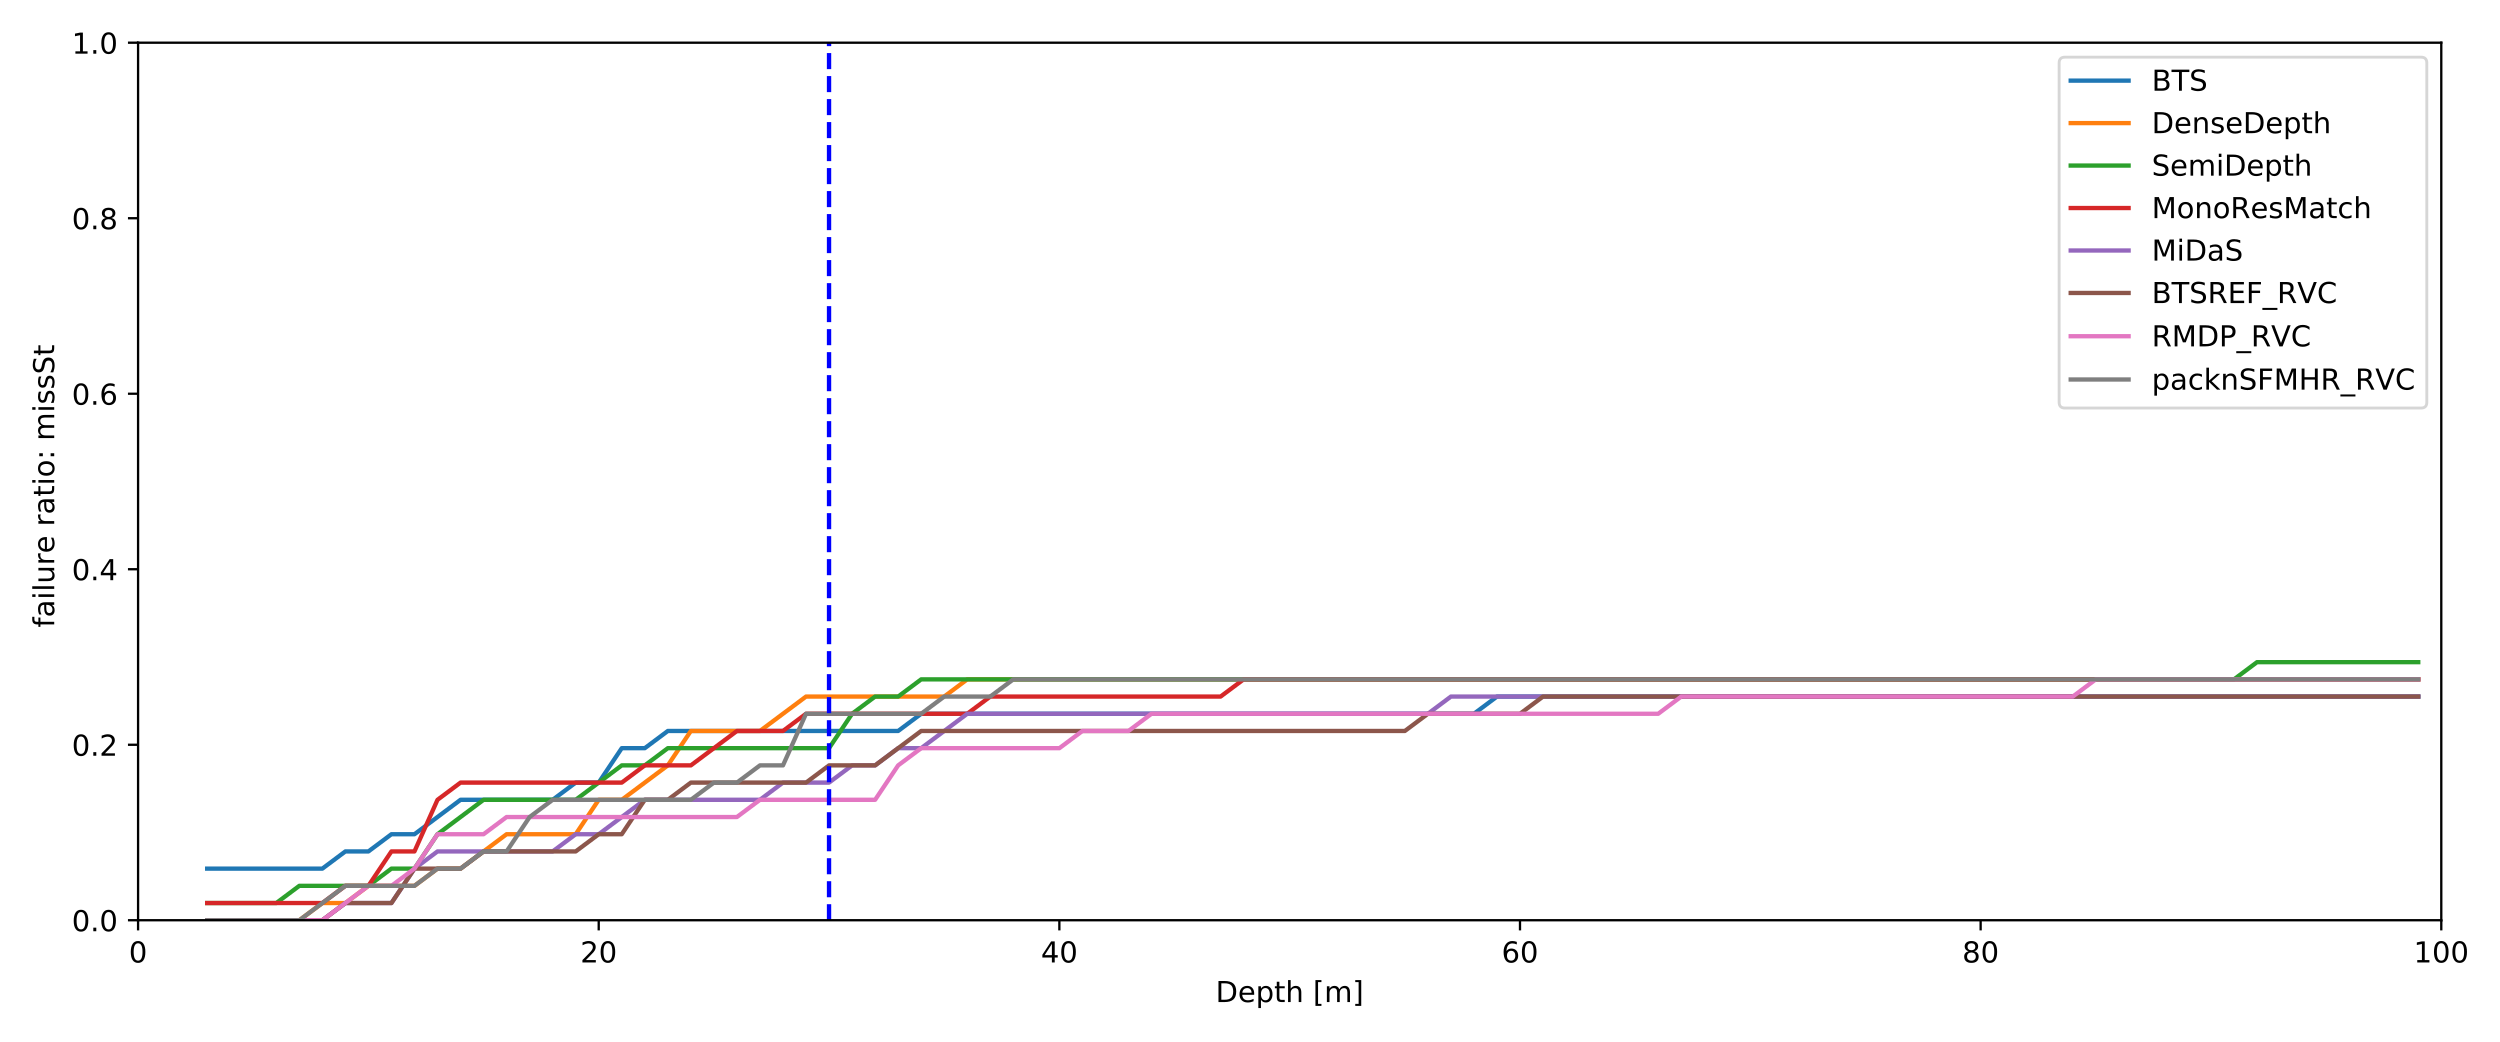 <?xml version="1.0" encoding="utf-8" standalone="no"?>
<!DOCTYPE svg PUBLIC "-//W3C//DTD SVG 1.1//EN"
  "http://www.w3.org/Graphics/SVG/1.1/DTD/svg11.dtd">
<!-- Created with matplotlib (https://matplotlib.org/) -->
<svg height="360pt" version="1.1" viewBox="0 0 864 360" width="864pt" xmlns="http://www.w3.org/2000/svg" xmlns:xlink="http://www.w3.org/1999/xlink">
 <defs>
  <style type="text/css">
*{stroke-linecap:butt;stroke-linejoin:round;}
  </style>
 </defs>
 <g id="figure_1">
  <g id="patch_1">
   <path d="M 0 360 
L 864 360 
L 864 0 
L 0 0 
z
" style="fill:#ffffff;"/>
  </g>
  <g id="axes_1">
   <g id="patch_2">
    <path d="M 47.72 318.04 
L 843.705 318.04 
L 843.705 14.76 
L 47.72 14.76 
z
" style="fill:#ffffff;"/>
   </g>
   <g id="matplotlib.axis_1">
    <g id="xtick_1">
     <g id="line2d_1">
      <defs>
       <path d="M 0 0 
L 0 3.5 
" id="m1732c3a283" style="stroke:#000000;stroke-width:0.8;"/>
      </defs>
      <g>
       <use style="stroke:#000000;stroke-width:0.8;" x="47.72" xlink:href="#m1732c3a283" y="318.04"/>
      </g>
     </g>
     <g id="text_1">
      <!-- 0 -->
      <defs>
       <path d="M 31.781 66.406 
Q 24.172 66.406 20.328 58.906 
Q 16.5 51.422 16.5 36.375 
Q 16.5 21.391 20.328 13.891 
Q 24.172 6.391 31.781 6.391 
Q 39.453 6.391 43.281 13.891 
Q 47.125 21.391 47.125 36.375 
Q 47.125 51.422 43.281 58.906 
Q 39.453 66.406 31.781 66.406 
z
M 31.781 74.219 
Q 44.047 74.219 50.516 64.516 
Q 56.984 54.828 56.984 36.375 
Q 56.984 17.969 50.516 8.266 
Q 44.047 -1.422 31.781 -1.422 
Q 19.531 -1.422 13.062 8.266 
Q 6.594 17.969 6.594 36.375 
Q 6.594 54.828 13.062 64.516 
Q 19.531 74.219 31.781 74.219 
z
" id="DejaVuSans-48"/>
      </defs>
      <g transform="translate(44.539 332.638)scale(0.1 -0.1)">
       <use xlink:href="#DejaVuSans-48"/>
      </g>
     </g>
    </g>
    <g id="xtick_2">
     <g id="line2d_2">
      <g>
       <use style="stroke:#000000;stroke-width:0.8;" x="206.917" xlink:href="#m1732c3a283" y="318.04"/>
      </g>
     </g>
     <g id="text_2">
      <!-- 20 -->
      <defs>
       <path d="M 19.188 8.297 
L 53.609 8.297 
L 53.609 0 
L 7.328 0 
L 7.328 8.297 
Q 12.938 14.109 22.625 23.891 
Q 32.328 33.688 34.812 36.531 
Q 39.547 41.844 41.422 45.531 
Q 43.312 49.219 43.312 52.781 
Q 43.312 58.594 39.234 62.25 
Q 35.156 65.922 28.609 65.922 
Q 23.969 65.922 18.812 64.312 
Q 13.672 62.703 7.812 59.422 
L 7.812 69.391 
Q 13.766 71.781 18.938 73 
Q 24.125 74.219 28.422 74.219 
Q 39.75 74.219 46.484 68.547 
Q 53.219 62.891 53.219 53.422 
Q 53.219 48.922 51.531 44.891 
Q 49.859 40.875 45.406 35.406 
Q 44.188 33.984 37.641 27.219 
Q 31.109 20.453 19.188 8.297 
z
" id="DejaVuSans-50"/>
      </defs>
      <g transform="translate(200.554 332.638)scale(0.1 -0.1)">
       <use xlink:href="#DejaVuSans-50"/>
       <use x="63.623" xlink:href="#DejaVuSans-48"/>
      </g>
     </g>
    </g>
    <g id="xtick_3">
     <g id="line2d_3">
      <g>
       <use style="stroke:#000000;stroke-width:0.8;" x="366.114" xlink:href="#m1732c3a283" y="318.04"/>
      </g>
     </g>
     <g id="text_3">
      <!-- 40 -->
      <defs>
       <path d="M 37.797 64.312 
L 12.891 25.391 
L 37.797 25.391 
z
M 35.203 72.906 
L 47.609 72.906 
L 47.609 25.391 
L 58.016 25.391 
L 58.016 17.188 
L 47.609 17.188 
L 47.609 0 
L 37.797 0 
L 37.797 17.188 
L 4.891 17.188 
L 4.891 26.703 
z
" id="DejaVuSans-52"/>
      </defs>
      <g transform="translate(359.752 332.638)scale(0.1 -0.1)">
       <use xlink:href="#DejaVuSans-52"/>
       <use x="63.623" xlink:href="#DejaVuSans-48"/>
      </g>
     </g>
    </g>
    <g id="xtick_4">
     <g id="line2d_4">
      <g>
       <use style="stroke:#000000;stroke-width:0.8;" x="525.311" xlink:href="#m1732c3a283" y="318.04"/>
      </g>
     </g>
     <g id="text_4">
      <!-- 60 -->
      <defs>
       <path d="M 33.016 40.375 
Q 26.375 40.375 22.484 35.828 
Q 18.609 31.297 18.609 23.391 
Q 18.609 15.531 22.484 10.953 
Q 26.375 6.391 33.016 6.391 
Q 39.656 6.391 43.531 10.953 
Q 47.406 15.531 47.406 23.391 
Q 47.406 31.297 43.531 35.828 
Q 39.656 40.375 33.016 40.375 
z
M 52.594 71.297 
L 52.594 62.312 
Q 48.875 64.062 45.094 64.984 
Q 41.312 65.922 37.594 65.922 
Q 27.828 65.922 22.672 59.328 
Q 17.531 52.734 16.797 39.406 
Q 19.672 43.656 24.016 45.922 
Q 28.375 48.188 33.594 48.188 
Q 44.578 48.188 50.953 41.516 
Q 57.328 34.859 57.328 23.391 
Q 57.328 12.156 50.688 5.359 
Q 44.047 -1.422 33.016 -1.422 
Q 20.359 -1.422 13.672 8.266 
Q 6.984 17.969 6.984 36.375 
Q 6.984 53.656 15.188 63.938 
Q 23.391 74.219 37.203 74.219 
Q 40.922 74.219 44.703 73.484 
Q 48.484 72.75 52.594 71.297 
z
" id="DejaVuSans-54"/>
      </defs>
      <g transform="translate(518.948 332.638)scale(0.1 -0.1)">
       <use xlink:href="#DejaVuSans-54"/>
       <use x="63.623" xlink:href="#DejaVuSans-48"/>
      </g>
     </g>
    </g>
    <g id="xtick_5">
     <g id="line2d_5">
      <g>
       <use style="stroke:#000000;stroke-width:0.8;" x="684.508" xlink:href="#m1732c3a283" y="318.04"/>
      </g>
     </g>
     <g id="text_5">
      <!-- 80 -->
      <defs>
       <path d="M 31.781 34.625 
Q 24.75 34.625 20.719 30.859 
Q 16.703 27.094 16.703 20.516 
Q 16.703 13.922 20.719 10.156 
Q 24.75 6.391 31.781 6.391 
Q 38.812 6.391 42.859 10.172 
Q 46.922 13.969 46.922 20.516 
Q 46.922 27.094 42.891 30.859 
Q 38.875 34.625 31.781 34.625 
z
M 21.922 38.812 
Q 15.578 40.375 12.031 44.719 
Q 8.5 49.078 8.5 55.328 
Q 8.5 64.062 14.719 69.141 
Q 20.953 74.219 31.781 74.219 
Q 42.672 74.219 48.875 69.141 
Q 55.078 64.062 55.078 55.328 
Q 55.078 49.078 51.531 44.719 
Q 48 40.375 41.703 38.812 
Q 48.828 37.156 52.797 32.312 
Q 56.781 27.484 56.781 20.516 
Q 56.781 9.906 50.312 4.234 
Q 43.844 -1.422 31.781 -1.422 
Q 19.734 -1.422 13.25 4.234 
Q 6.781 9.906 6.781 20.516 
Q 6.781 27.484 10.781 32.312 
Q 14.797 37.156 21.922 38.812 
z
M 18.312 54.391 
Q 18.312 48.734 21.844 45.562 
Q 25.391 42.391 31.781 42.391 
Q 38.141 42.391 41.719 45.562 
Q 45.312 48.734 45.312 54.391 
Q 45.312 60.062 41.719 63.234 
Q 38.141 66.406 31.781 66.406 
Q 25.391 66.406 21.844 63.234 
Q 18.312 60.062 18.312 54.391 
z
" id="DejaVuSans-56"/>
      </defs>
      <g transform="translate(678.145 332.638)scale(0.1 -0.1)">
       <use xlink:href="#DejaVuSans-56"/>
       <use x="63.623" xlink:href="#DejaVuSans-48"/>
      </g>
     </g>
    </g>
    <g id="xtick_6">
     <g id="line2d_6">
      <g>
       <use style="stroke:#000000;stroke-width:0.8;" x="843.705" xlink:href="#m1732c3a283" y="318.04"/>
      </g>
     </g>
     <g id="text_6">
      <!-- 100 -->
      <defs>
       <path d="M 12.406 8.297 
L 28.516 8.297 
L 28.516 63.922 
L 10.984 60.406 
L 10.984 69.391 
L 28.422 72.906 
L 38.281 72.906 
L 38.281 8.297 
L 54.391 8.297 
L 54.391 0 
L 12.406 0 
z
" id="DejaVuSans-49"/>
      </defs>
      <g transform="translate(834.161 332.638)scale(0.1 -0.1)">
       <use xlink:href="#DejaVuSans-49"/>
       <use x="63.623" xlink:href="#DejaVuSans-48"/>
       <use x="127.246" xlink:href="#DejaVuSans-48"/>
      </g>
     </g>
    </g>
    <g id="text_7">
     <!-- Depth [m] -->
     <defs>
      <path d="M 19.672 64.797 
L 19.672 8.109 
L 31.594 8.109 
Q 46.688 8.109 53.688 14.938 
Q 60.688 21.781 60.688 36.531 
Q 60.688 51.172 53.688 57.984 
Q 46.688 64.797 31.594 64.797 
z
M 9.812 72.906 
L 30.078 72.906 
Q 51.266 72.906 61.172 64.094 
Q 71.094 55.281 71.094 36.531 
Q 71.094 17.672 61.125 8.828 
Q 51.172 0 30.078 0 
L 9.812 0 
z
" id="DejaVuSans-68"/>
      <path d="M 56.203 29.594 
L 56.203 25.203 
L 14.891 25.203 
Q 15.484 15.922 20.484 11.062 
Q 25.484 6.203 34.422 6.203 
Q 39.594 6.203 44.453 7.469 
Q 49.312 8.734 54.109 11.281 
L 54.109 2.781 
Q 49.266 0.734 44.188 -0.344 
Q 39.109 -1.422 33.891 -1.422 
Q 20.797 -1.422 13.156 6.188 
Q 5.516 13.812 5.516 26.812 
Q 5.516 40.234 12.766 48.109 
Q 20.016 56 32.328 56 
Q 43.359 56 49.781 48.891 
Q 56.203 41.797 56.203 29.594 
z
M 47.219 32.234 
Q 47.125 39.594 43.094 43.984 
Q 39.062 48.391 32.422 48.391 
Q 24.906 48.391 20.391 44.141 
Q 15.875 39.891 15.188 32.172 
z
" id="DejaVuSans-101"/>
      <path d="M 18.109 8.203 
L 18.109 -20.797 
L 9.078 -20.797 
L 9.078 54.688 
L 18.109 54.688 
L 18.109 46.391 
Q 20.953 51.266 25.266 53.625 
Q 29.594 56 35.594 56 
Q 45.562 56 51.781 48.094 
Q 58.016 40.188 58.016 27.297 
Q 58.016 14.406 51.781 6.484 
Q 45.562 -1.422 35.594 -1.422 
Q 29.594 -1.422 25.266 0.953 
Q 20.953 3.328 18.109 8.203 
z
M 48.688 27.297 
Q 48.688 37.203 44.609 42.844 
Q 40.531 48.484 33.406 48.484 
Q 26.266 48.484 22.188 42.844 
Q 18.109 37.203 18.109 27.297 
Q 18.109 17.391 22.188 11.75 
Q 26.266 6.109 33.406 6.109 
Q 40.531 6.109 44.609 11.75 
Q 48.688 17.391 48.688 27.297 
z
" id="DejaVuSans-112"/>
      <path d="M 18.312 70.219 
L 18.312 54.688 
L 36.812 54.688 
L 36.812 47.703 
L 18.312 47.703 
L 18.312 18.016 
Q 18.312 11.328 20.141 9.422 
Q 21.969 7.516 27.594 7.516 
L 36.812 7.516 
L 36.812 0 
L 27.594 0 
Q 17.188 0 13.234 3.875 
Q 9.281 7.766 9.281 18.016 
L 9.281 47.703 
L 2.688 47.703 
L 2.688 54.688 
L 9.281 54.688 
L 9.281 70.219 
z
" id="DejaVuSans-116"/>
      <path d="M 54.891 33.016 
L 54.891 0 
L 45.906 0 
L 45.906 32.719 
Q 45.906 40.484 42.875 44.328 
Q 39.844 48.188 33.797 48.188 
Q 26.516 48.188 22.312 43.547 
Q 18.109 38.922 18.109 30.906 
L 18.109 0 
L 9.078 0 
L 9.078 75.984 
L 18.109 75.984 
L 18.109 46.188 
Q 21.344 51.125 25.703 53.562 
Q 30.078 56 35.797 56 
Q 45.219 56 50.047 50.172 
Q 54.891 44.344 54.891 33.016 
z
" id="DejaVuSans-104"/>
      <path id="DejaVuSans-32"/>
      <path d="M 8.594 75.984 
L 29.297 75.984 
L 29.297 69 
L 17.578 69 
L 17.578 -6.203 
L 29.297 -6.203 
L 29.297 -13.188 
L 8.594 -13.188 
z
" id="DejaVuSans-91"/>
      <path d="M 52 44.188 
Q 55.375 50.25 60.062 53.125 
Q 64.75 56 71.094 56 
Q 79.641 56 84.281 50.016 
Q 88.922 44.047 88.922 33.016 
L 88.922 0 
L 79.891 0 
L 79.891 32.719 
Q 79.891 40.578 77.094 44.375 
Q 74.312 48.188 68.609 48.188 
Q 61.625 48.188 57.562 43.547 
Q 53.516 38.922 53.516 30.906 
L 53.516 0 
L 44.484 0 
L 44.484 32.719 
Q 44.484 40.625 41.703 44.406 
Q 38.922 48.188 33.109 48.188 
Q 26.219 48.188 22.156 43.531 
Q 18.109 38.875 18.109 30.906 
L 18.109 0 
L 9.078 0 
L 9.078 54.688 
L 18.109 54.688 
L 18.109 46.188 
Q 21.188 51.219 25.484 53.609 
Q 29.781 56 35.688 56 
Q 41.656 56 45.828 52.969 
Q 50 49.953 52 44.188 
z
" id="DejaVuSans-109"/>
      <path d="M 30.422 75.984 
L 30.422 -13.188 
L 9.719 -13.188 
L 9.719 -6.203 
L 21.391 -6.203 
L 21.391 69 
L 9.719 69 
L 9.719 75.984 
z
" id="DejaVuSans-93"/>
     </defs>
     <g transform="translate(420.122 346.317)scale(0.1 -0.1)">
      <use xlink:href="#DejaVuSans-68"/>
      <use x="77.002" xlink:href="#DejaVuSans-101"/>
      <use x="138.525" xlink:href="#DejaVuSans-112"/>
      <use x="202.002" xlink:href="#DejaVuSans-116"/>
      <use x="241.211" xlink:href="#DejaVuSans-104"/>
      <use x="304.59" xlink:href="#DejaVuSans-32"/>
      <use x="336.377" xlink:href="#DejaVuSans-91"/>
      <use x="375.391" xlink:href="#DejaVuSans-109"/>
      <use x="472.803" xlink:href="#DejaVuSans-93"/>
     </g>
    </g>
   </g>
   <g id="matplotlib.axis_2">
    <g id="ytick_1">
     <g id="line2d_7">
      <defs>
       <path d="M 0 0 
L -3.5 0 
" id="m937441008a" style="stroke:#000000;stroke-width:0.8;"/>
      </defs>
      <g>
       <use style="stroke:#000000;stroke-width:0.8;" x="47.72" xlink:href="#m937441008a" y="318.04"/>
      </g>
     </g>
     <g id="text_8">
      <!-- 0.0 -->
      <defs>
       <path d="M 10.688 12.406 
L 21 12.406 
L 21 0 
L 10.688 0 
z
" id="DejaVuSans-46"/>
      </defs>
      <g transform="translate(24.817 321.839)scale(0.1 -0.1)">
       <use xlink:href="#DejaVuSans-48"/>
       <use x="63.623" xlink:href="#DejaVuSans-46"/>
       <use x="95.41" xlink:href="#DejaVuSans-48"/>
      </g>
     </g>
    </g>
    <g id="ytick_2">
     <g id="line2d_8">
      <g>
       <use style="stroke:#000000;stroke-width:0.8;" x="47.72" xlink:href="#m937441008a" y="257.384"/>
      </g>
     </g>
     <g id="text_9">
      <!-- 0.2 -->
      <g transform="translate(24.817 261.183)scale(0.1 -0.1)">
       <use xlink:href="#DejaVuSans-48"/>
       <use x="63.623" xlink:href="#DejaVuSans-46"/>
       <use x="95.41" xlink:href="#DejaVuSans-50"/>
      </g>
     </g>
    </g>
    <g id="ytick_3">
     <g id="line2d_9">
      <g>
       <use style="stroke:#000000;stroke-width:0.8;" x="47.72" xlink:href="#m937441008a" y="196.728"/>
      </g>
     </g>
     <g id="text_10">
      <!-- 0.4 -->
      <g transform="translate(24.817 200.527)scale(0.1 -0.1)">
       <use xlink:href="#DejaVuSans-48"/>
       <use x="63.623" xlink:href="#DejaVuSans-46"/>
       <use x="95.41" xlink:href="#DejaVuSans-52"/>
      </g>
     </g>
    </g>
    <g id="ytick_4">
     <g id="line2d_10">
      <g>
       <use style="stroke:#000000;stroke-width:0.8;" x="47.72" xlink:href="#m937441008a" y="136.072"/>
      </g>
     </g>
     <g id="text_11">
      <!-- 0.6 -->
      <g transform="translate(24.817 139.871)scale(0.1 -0.1)">
       <use xlink:href="#DejaVuSans-48"/>
       <use x="63.623" xlink:href="#DejaVuSans-46"/>
       <use x="95.41" xlink:href="#DejaVuSans-54"/>
      </g>
     </g>
    </g>
    <g id="ytick_5">
     <g id="line2d_11">
      <g>
       <use style="stroke:#000000;stroke-width:0.8;" x="47.72" xlink:href="#m937441008a" y="75.416"/>
      </g>
     </g>
     <g id="text_12">
      <!-- 0.8 -->
      <g transform="translate(24.817 79.215)scale(0.1 -0.1)">
       <use xlink:href="#DejaVuSans-48"/>
       <use x="63.623" xlink:href="#DejaVuSans-46"/>
       <use x="95.41" xlink:href="#DejaVuSans-56"/>
      </g>
     </g>
    </g>
    <g id="ytick_6">
     <g id="line2d_12">
      <g>
       <use style="stroke:#000000;stroke-width:0.8;" x="47.72" xlink:href="#m937441008a" y="14.76"/>
      </g>
     </g>
     <g id="text_13">
      <!-- 1.0 -->
      <g transform="translate(24.817 18.559)scale(0.1 -0.1)">
       <use xlink:href="#DejaVuSans-49"/>
       <use x="63.623" xlink:href="#DejaVuSans-46"/>
       <use x="95.41" xlink:href="#DejaVuSans-48"/>
      </g>
     </g>
    </g>
    <g id="text_14">
     <!-- failure ratio: missSt  -->
     <defs>
      <path d="M 37.109 75.984 
L 37.109 68.5 
L 28.516 68.5 
Q 23.688 68.5 21.797 66.547 
Q 19.922 64.594 19.922 59.516 
L 19.922 54.688 
L 34.719 54.688 
L 34.719 47.703 
L 19.922 47.703 
L 19.922 0 
L 10.891 0 
L 10.891 47.703 
L 2.297 47.703 
L 2.297 54.688 
L 10.891 54.688 
L 10.891 58.5 
Q 10.891 67.625 15.141 71.797 
Q 19.391 75.984 28.609 75.984 
z
" id="DejaVuSans-102"/>
      <path d="M 34.281 27.484 
Q 23.391 27.484 19.188 25 
Q 14.984 22.516 14.984 16.5 
Q 14.984 11.719 18.141 8.906 
Q 21.297 6.109 26.703 6.109 
Q 34.188 6.109 38.703 11.406 
Q 43.219 16.703 43.219 25.484 
L 43.219 27.484 
z
M 52.203 31.203 
L 52.203 0 
L 43.219 0 
L 43.219 8.297 
Q 40.141 3.328 35.547 0.953 
Q 30.953 -1.422 24.312 -1.422 
Q 15.922 -1.422 10.953 3.297 
Q 6 8.016 6 15.922 
Q 6 25.141 12.172 29.828 
Q 18.359 34.516 30.609 34.516 
L 43.219 34.516 
L 43.219 35.406 
Q 43.219 41.609 39.141 45 
Q 35.062 48.391 27.688 48.391 
Q 23 48.391 18.547 47.266 
Q 14.109 46.141 10.016 43.891 
L 10.016 52.203 
Q 14.938 54.109 19.578 55.047 
Q 24.219 56 28.609 56 
Q 40.484 56 46.344 49.844 
Q 52.203 43.703 52.203 31.203 
z
" id="DejaVuSans-97"/>
      <path d="M 9.422 54.688 
L 18.406 54.688 
L 18.406 0 
L 9.422 0 
z
M 9.422 75.984 
L 18.406 75.984 
L 18.406 64.594 
L 9.422 64.594 
z
" id="DejaVuSans-105"/>
      <path d="M 9.422 75.984 
L 18.406 75.984 
L 18.406 0 
L 9.422 0 
z
" id="DejaVuSans-108"/>
      <path d="M 8.5 21.578 
L 8.5 54.688 
L 17.484 54.688 
L 17.484 21.922 
Q 17.484 14.156 20.5 10.266 
Q 23.531 6.391 29.594 6.391 
Q 36.859 6.391 41.078 11.031 
Q 45.312 15.672 45.312 23.688 
L 45.312 54.688 
L 54.297 54.688 
L 54.297 0 
L 45.312 0 
L 45.312 8.406 
Q 42.047 3.422 37.719 1 
Q 33.406 -1.422 27.688 -1.422 
Q 18.266 -1.422 13.375 4.438 
Q 8.5 10.297 8.5 21.578 
z
M 31.109 56 
z
" id="DejaVuSans-117"/>
      <path d="M 41.109 46.297 
Q 39.594 47.172 37.812 47.578 
Q 36.031 48 33.891 48 
Q 26.266 48 22.188 43.047 
Q 18.109 38.094 18.109 28.812 
L 18.109 0 
L 9.078 0 
L 9.078 54.688 
L 18.109 54.688 
L 18.109 46.188 
Q 20.953 51.172 25.484 53.578 
Q 30.031 56 36.531 56 
Q 37.453 56 38.578 55.875 
Q 39.703 55.766 41.062 55.516 
z
" id="DejaVuSans-114"/>
      <path d="M 30.609 48.391 
Q 23.391 48.391 19.188 42.75 
Q 14.984 37.109 14.984 27.297 
Q 14.984 17.484 19.156 11.844 
Q 23.344 6.203 30.609 6.203 
Q 37.797 6.203 41.984 11.859 
Q 46.188 17.531 46.188 27.297 
Q 46.188 37.016 41.984 42.703 
Q 37.797 48.391 30.609 48.391 
z
M 30.609 56 
Q 42.328 56 49.016 48.375 
Q 55.719 40.766 55.719 27.297 
Q 55.719 13.875 49.016 6.219 
Q 42.328 -1.422 30.609 -1.422 
Q 18.844 -1.422 12.172 6.219 
Q 5.516 13.875 5.516 27.297 
Q 5.516 40.766 12.172 48.375 
Q 18.844 56 30.609 56 
z
" id="DejaVuSans-111"/>
      <path d="M 11.719 12.406 
L 22.016 12.406 
L 22.016 0 
L 11.719 0 
z
M 11.719 51.703 
L 22.016 51.703 
L 22.016 39.312 
L 11.719 39.312 
z
" id="DejaVuSans-58"/>
      <path d="M 44.281 53.078 
L 44.281 44.578 
Q 40.484 46.531 36.375 47.5 
Q 32.281 48.484 27.875 48.484 
Q 21.188 48.484 17.844 46.438 
Q 14.5 44.391 14.5 40.281 
Q 14.5 37.156 16.891 35.375 
Q 19.281 33.594 26.516 31.984 
L 29.594 31.297 
Q 39.156 29.25 43.188 25.516 
Q 47.219 21.781 47.219 15.094 
Q 47.219 7.469 41.188 3.016 
Q 35.156 -1.422 24.609 -1.422 
Q 20.219 -1.422 15.453 -0.562 
Q 10.688 0.297 5.422 2 
L 5.422 11.281 
Q 10.406 8.688 15.234 7.391 
Q 20.062 6.109 24.812 6.109 
Q 31.156 6.109 34.562 8.281 
Q 37.984 10.453 37.984 14.406 
Q 37.984 18.062 35.516 20.016 
Q 33.062 21.969 24.703 23.781 
L 21.578 24.516 
Q 13.234 26.266 9.516 29.906 
Q 5.812 33.547 5.812 39.891 
Q 5.812 47.609 11.281 51.797 
Q 16.75 56 26.812 56 
Q 31.781 56 36.172 55.266 
Q 40.578 54.547 44.281 53.078 
z
" id="DejaVuSans-115"/>
      <path d="M 53.516 70.516 
L 53.516 60.891 
Q 47.906 63.578 42.922 64.891 
Q 37.938 66.219 33.297 66.219 
Q 25.25 66.219 20.875 63.094 
Q 16.5 59.969 16.5 54.203 
Q 16.5 49.359 19.406 46.891 
Q 22.312 44.438 30.422 42.922 
L 36.375 41.703 
Q 47.406 39.594 52.656 34.297 
Q 57.906 29 57.906 20.125 
Q 57.906 9.516 50.797 4.047 
Q 43.703 -1.422 29.984 -1.422 
Q 24.812 -1.422 18.969 -0.25 
Q 13.141 0.922 6.891 3.219 
L 6.891 13.375 
Q 12.891 10.016 18.656 8.297 
Q 24.422 6.594 29.984 6.594 
Q 38.422 6.594 43.016 9.906 
Q 47.609 13.234 47.609 19.391 
Q 47.609 24.75 44.312 27.781 
Q 41.016 30.812 33.5 32.328 
L 27.484 33.5 
Q 16.453 35.688 11.516 40.375 
Q 6.594 45.062 6.594 53.422 
Q 6.594 63.094 13.406 68.656 
Q 20.219 74.219 32.172 74.219 
Q 37.312 74.219 42.625 73.281 
Q 47.953 72.359 53.516 70.516 
z
" id="DejaVuSans-83"/>
     </defs>
     <g transform="translate(18.737 216.884)rotate(-90)scale(0.1 -0.1)">
      <use xlink:href="#DejaVuSans-102"/>
      <use x="35.205" xlink:href="#DejaVuSans-97"/>
      <use x="96.484" xlink:href="#DejaVuSans-105"/>
      <use x="124.268" xlink:href="#DejaVuSans-108"/>
      <use x="152.051" xlink:href="#DejaVuSans-117"/>
      <use x="215.43" xlink:href="#DejaVuSans-114"/>
      <use x="256.512" xlink:href="#DejaVuSans-101"/>
      <use x="318.035" xlink:href="#DejaVuSans-32"/>
      <use x="349.822" xlink:href="#DejaVuSans-114"/>
      <use x="390.936" xlink:href="#DejaVuSans-97"/>
      <use x="452.215" xlink:href="#DejaVuSans-116"/>
      <use x="491.424" xlink:href="#DejaVuSans-105"/>
      <use x="519.207" xlink:href="#DejaVuSans-111"/>
      <use x="580.389" xlink:href="#DejaVuSans-58"/>
      <use x="614.08" xlink:href="#DejaVuSans-32"/>
      <use x="645.867" xlink:href="#DejaVuSans-109"/>
      <use x="743.279" xlink:href="#DejaVuSans-105"/>
      <use x="771.062" xlink:href="#DejaVuSans-115"/>
      <use x="823.162" xlink:href="#DejaVuSans-115"/>
      <use x="875.262" xlink:href="#DejaVuSans-83"/>
      <use x="938.738" xlink:href="#DejaVuSans-116"/>
      <use x="977.947" xlink:href="#DejaVuSans-32"/>
     </g>
    </g>
   </g>
   <g id="line2d_13">
    <path clip-path="url(#p6718737403)" d="M 71.6 300.2 
L 79.559 300.2 
L 87.519 300.2 
L 95.479 300.2 
L 103.439 300.2 
L 111.399 300.2 
L 119.359 294.253 
L 127.319 294.253 
L 135.278 288.307 
L 143.238 288.307 
L 151.198 282.36 
L 159.158 276.413 
L 167.118 276.413 
L 175.078 276.413 
L 183.037 276.413 
L 190.997 276.413 
L 198.957 270.467 
L 206.917 270.467 
L 214.877 258.573 
L 222.837 258.573 
L 230.797 252.627 
L 238.756 252.627 
L 246.716 252.627 
L 254.676 252.627 
L 262.636 252.627 
L 270.596 252.627 
L 278.556 252.627 
L 286.515 252.627 
L 294.475 252.627 
L 302.435 252.627 
L 310.395 252.627 
L 318.355 246.68 
L 326.315 246.68 
L 334.275 246.68 
L 342.234 246.68 
L 350.194 246.68 
L 358.154 246.68 
L 366.114 246.68 
L 374.074 246.68 
L 382.034 246.68 
L 389.994 246.68 
L 397.953 246.68 
L 405.913 246.68 
L 413.873 246.68 
L 421.833 246.68 
L 429.793 246.68 
L 437.753 246.68 
L 445.712 246.68 
L 453.672 246.68 
L 461.632 246.68 
L 469.592 246.68 
L 477.552 246.68 
L 485.512 246.68 
L 493.472 246.68 
L 501.431 246.68 
L 509.391 246.68 
L 517.351 240.733 
L 525.311 240.733 
L 533.271 240.733 
L 541.231 240.733 
L 549.191 240.733 
L 557.15 240.733 
L 565.11 240.733 
L 573.07 240.733 
L 581.03 240.733 
L 588.99 240.733 
L 596.95 240.733 
L 604.909 240.733 
L 612.869 240.733 
L 620.829 240.733 
L 628.789 240.733 
L 636.749 240.733 
L 644.709 240.733 
L 652.669 240.733 
L 660.628 240.733 
L 668.588 240.733 
L 676.548 240.733 
L 684.508 240.733 
L 692.468 240.733 
L 700.428 240.733 
L 708.388 240.733 
L 716.347 240.733 
L 724.307 240.733 
L 732.267 240.733 
L 740.227 240.733 
L 748.187 240.733 
L 756.147 240.733 
L 764.106 240.733 
L 772.066 240.733 
L 780.026 240.733 
L 787.986 240.733 
L 795.946 240.733 
L 803.906 240.733 
L 811.866 240.733 
L 819.825 240.733 
L 827.785 240.733 
L 835.745 240.733 
" style="fill:none;stroke:#1f77b4;stroke-linecap:square;stroke-width:1.5;"/>
   </g>
   <g id="line2d_14">
    <path clip-path="url(#p6718737403)" d="M 71.6 318.04 
L 79.559 318.04 
L 87.519 318.04 
L 95.479 318.04 
L 103.439 318.04 
L 111.399 312.093 
L 119.359 312.093 
L 127.319 306.147 
L 135.278 306.147 
L 143.238 306.147 
L 151.198 300.2 
L 159.158 300.2 
L 167.118 294.253 
L 175.078 288.307 
L 183.037 288.307 
L 190.997 288.307 
L 198.957 288.307 
L 206.917 276.413 
L 214.877 276.413 
L 222.837 270.467 
L 230.797 264.52 
L 238.756 252.627 
L 246.716 252.627 
L 254.676 252.627 
L 262.636 252.627 
L 270.596 246.68 
L 278.556 240.733 
L 286.515 240.733 
L 294.475 240.733 
L 302.435 240.733 
L 310.395 240.733 
L 318.355 240.733 
L 326.315 240.733 
L 334.275 234.787 
L 342.234 234.787 
L 350.194 234.787 
L 358.154 234.787 
L 366.114 234.787 
L 374.074 234.787 
L 382.034 234.787 
L 389.994 234.787 
L 397.953 234.787 
L 405.913 234.787 
L 413.873 234.787 
L 421.833 234.787 
L 429.793 234.787 
L 437.753 234.787 
L 445.712 234.787 
L 453.672 234.787 
L 461.632 234.787 
L 469.592 234.787 
L 477.552 234.787 
L 485.512 234.787 
L 493.472 234.787 
L 501.431 234.787 
L 509.391 234.787 
L 517.351 234.787 
L 525.311 234.787 
L 533.271 234.787 
L 541.231 234.787 
L 549.191 234.787 
L 557.15 234.787 
L 565.11 234.787 
L 573.07 234.787 
L 581.03 234.787 
L 588.99 234.787 
L 596.95 234.787 
L 604.909 234.787 
L 612.869 234.787 
L 620.829 234.787 
L 628.789 234.787 
L 636.749 234.787 
L 644.709 234.787 
L 652.669 234.787 
L 660.628 234.787 
L 668.588 234.787 
L 676.548 234.787 
L 684.508 234.787 
L 692.468 234.787 
L 700.428 234.787 
L 708.388 234.787 
L 716.347 234.787 
L 724.307 234.787 
L 732.267 234.787 
L 740.227 234.787 
L 748.187 234.787 
L 756.147 234.787 
L 764.106 234.787 
L 772.066 234.787 
L 780.026 234.787 
L 787.986 234.787 
L 795.946 234.787 
L 803.906 234.787 
L 811.866 234.787 
L 819.825 234.787 
L 827.785 234.787 
L 835.745 234.787 
" style="fill:none;stroke:#ff7f0e;stroke-linecap:square;stroke-width:1.5;"/>
   </g>
   <g id="line2d_15">
    <path clip-path="url(#p6718737403)" d="M 71.6 312.093 
L 79.559 312.093 
L 87.519 312.093 
L 95.479 312.093 
L 103.439 306.147 
L 111.399 306.147 
L 119.359 306.147 
L 127.319 306.147 
L 135.278 300.2 
L 143.238 300.2 
L 151.198 288.307 
L 159.158 282.36 
L 167.118 276.413 
L 175.078 276.413 
L 183.037 276.413 
L 190.997 276.413 
L 198.957 276.413 
L 206.917 270.467 
L 214.877 264.52 
L 222.837 264.52 
L 230.797 258.573 
L 238.756 258.573 
L 246.716 258.573 
L 254.676 258.573 
L 262.636 258.573 
L 270.596 258.573 
L 278.556 258.573 
L 286.515 258.573 
L 294.475 246.68 
L 302.435 240.733 
L 310.395 240.733 
L 318.355 234.787 
L 326.315 234.787 
L 334.275 234.787 
L 342.234 234.787 
L 350.194 234.787 
L 358.154 234.787 
L 366.114 234.787 
L 374.074 234.787 
L 382.034 234.787 
L 389.994 234.787 
L 397.953 234.787 
L 405.913 234.787 
L 413.873 234.787 
L 421.833 234.787 
L 429.793 234.787 
L 437.753 234.787 
L 445.712 234.787 
L 453.672 234.787 
L 461.632 234.787 
L 469.592 234.787 
L 477.552 234.787 
L 485.512 234.787 
L 493.472 234.787 
L 501.431 234.787 
L 509.391 234.787 
L 517.351 234.787 
L 525.311 234.787 
L 533.271 234.787 
L 541.231 234.787 
L 549.191 234.787 
L 557.15 234.787 
L 565.11 234.787 
L 573.07 234.787 
L 581.03 234.787 
L 588.99 234.787 
L 596.95 234.787 
L 604.909 234.787 
L 612.869 234.787 
L 620.829 234.787 
L 628.789 234.787 
L 636.749 234.787 
L 644.709 234.787 
L 652.669 234.787 
L 660.628 234.787 
L 668.588 234.787 
L 676.548 234.787 
L 684.508 234.787 
L 692.468 234.787 
L 700.428 234.787 
L 708.388 234.787 
L 716.347 234.787 
L 724.307 234.787 
L 732.267 234.787 
L 740.227 234.787 
L 748.187 234.787 
L 756.147 234.787 
L 764.106 234.787 
L 772.066 234.787 
L 780.026 228.84 
L 787.986 228.84 
L 795.946 228.84 
L 803.906 228.84 
L 811.866 228.84 
L 819.825 228.84 
L 827.785 228.84 
L 835.745 228.84 
" style="fill:none;stroke:#2ca02c;stroke-linecap:square;stroke-width:1.5;"/>
   </g>
   <g id="line2d_16">
    <path clip-path="url(#p6718737403)" d="M 71.6 312.093 
L 79.559 312.093 
L 87.519 312.093 
L 95.479 312.093 
L 103.439 312.093 
L 111.399 312.093 
L 119.359 306.147 
L 127.319 306.147 
L 135.278 294.253 
L 143.238 294.253 
L 151.198 276.413 
L 159.158 270.467 
L 167.118 270.467 
L 175.078 270.467 
L 183.037 270.467 
L 190.997 270.467 
L 198.957 270.467 
L 206.917 270.467 
L 214.877 270.467 
L 222.837 264.52 
L 230.797 264.52 
L 238.756 264.52 
L 246.716 258.573 
L 254.676 252.627 
L 262.636 252.627 
L 270.596 252.627 
L 278.556 246.68 
L 286.515 246.68 
L 294.475 246.68 
L 302.435 246.68 
L 310.395 246.68 
L 318.355 246.68 
L 326.315 246.68 
L 334.275 246.68 
L 342.234 240.733 
L 350.194 240.733 
L 358.154 240.733 
L 366.114 240.733 
L 374.074 240.733 
L 382.034 240.733 
L 389.994 240.733 
L 397.953 240.733 
L 405.913 240.733 
L 413.873 240.733 
L 421.833 240.733 
L 429.793 234.787 
L 437.753 234.787 
L 445.712 234.787 
L 453.672 234.787 
L 461.632 234.787 
L 469.592 234.787 
L 477.552 234.787 
L 485.512 234.787 
L 493.472 234.787 
L 501.431 234.787 
L 509.391 234.787 
L 517.351 234.787 
L 525.311 234.787 
L 533.271 234.787 
L 541.231 234.787 
L 549.191 234.787 
L 557.15 234.787 
L 565.11 234.787 
L 573.07 234.787 
L 581.03 234.787 
L 588.99 234.787 
L 596.95 234.787 
L 604.909 234.787 
L 612.869 234.787 
L 620.829 234.787 
L 628.789 234.787 
L 636.749 234.787 
L 644.709 234.787 
L 652.669 234.787 
L 660.628 234.787 
L 668.588 234.787 
L 676.548 234.787 
L 684.508 234.787 
L 692.468 234.787 
L 700.428 234.787 
L 708.388 234.787 
L 716.347 234.787 
L 724.307 234.787 
L 732.267 234.787 
L 740.227 234.787 
L 748.187 234.787 
L 756.147 234.787 
L 764.106 234.787 
L 772.066 234.787 
L 780.026 234.787 
L 787.986 234.787 
L 795.946 234.787 
L 803.906 234.787 
L 811.866 234.787 
L 819.825 234.787 
L 827.785 234.787 
L 835.745 234.787 
" style="fill:none;stroke:#d62728;stroke-linecap:square;stroke-width:1.5;"/>
   </g>
   <g id="line2d_17">
    <path clip-path="url(#p6718737403)" d="M 71.6 318.04 
L 79.559 318.04 
L 87.519 318.04 
L 95.479 318.04 
L 103.439 318.04 
L 111.399 318.04 
L 119.359 312.093 
L 127.319 312.093 
L 135.278 312.093 
L 143.238 300.2 
L 151.198 294.253 
L 159.158 294.253 
L 167.118 294.253 
L 175.078 294.253 
L 183.037 294.253 
L 190.997 294.253 
L 198.957 288.307 
L 206.917 288.307 
L 214.877 282.36 
L 222.837 276.413 
L 230.797 276.413 
L 238.756 276.413 
L 246.716 276.413 
L 254.676 276.413 
L 262.636 276.413 
L 270.596 270.467 
L 278.556 270.467 
L 286.515 270.467 
L 294.475 264.52 
L 302.435 264.52 
L 310.395 258.573 
L 318.355 258.573 
L 326.315 252.627 
L 334.275 246.68 
L 342.234 246.68 
L 350.194 246.68 
L 358.154 246.68 
L 366.114 246.68 
L 374.074 246.68 
L 382.034 246.68 
L 389.994 246.68 
L 397.953 246.68 
L 405.913 246.68 
L 413.873 246.68 
L 421.833 246.68 
L 429.793 246.68 
L 437.753 246.68 
L 445.712 246.68 
L 453.672 246.68 
L 461.632 246.68 
L 469.592 246.68 
L 477.552 246.68 
L 485.512 246.68 
L 493.472 246.68 
L 501.431 240.733 
L 509.391 240.733 
L 517.351 240.733 
L 525.311 240.733 
L 533.271 240.733 
L 541.231 240.733 
L 549.191 240.733 
L 557.15 240.733 
L 565.11 240.733 
L 573.07 240.733 
L 581.03 240.733 
L 588.99 240.733 
L 596.95 240.733 
L 604.909 240.733 
L 612.869 240.733 
L 620.829 240.733 
L 628.789 240.733 
L 636.749 240.733 
L 644.709 240.733 
L 652.669 240.733 
L 660.628 240.733 
L 668.588 240.733 
L 676.548 240.733 
L 684.508 240.733 
L 692.468 240.733 
L 700.428 240.733 
L 708.388 240.733 
L 716.347 240.733 
L 724.307 240.733 
L 732.267 240.733 
L 740.227 240.733 
L 748.187 240.733 
L 756.147 240.733 
L 764.106 240.733 
L 772.066 240.733 
L 780.026 240.733 
L 787.986 240.733 
L 795.946 240.733 
L 803.906 240.733 
L 811.866 240.733 
L 819.825 240.733 
L 827.785 240.733 
L 835.745 240.733 
" style="fill:none;stroke:#9467bd;stroke-linecap:square;stroke-width:1.5;"/>
   </g>
   <g id="line2d_18">
    <path clip-path="url(#p6718737403)" d="M 71.6 318.04 
L 79.559 318.04 
L 87.519 318.04 
L 95.479 318.04 
L 103.439 318.04 
L 111.399 318.04 
L 119.359 312.093 
L 127.319 312.093 
L 135.278 312.093 
L 143.238 300.2 
L 151.198 300.2 
L 159.158 300.2 
L 167.118 294.253 
L 175.078 294.253 
L 183.037 294.253 
L 190.997 294.253 
L 198.957 294.253 
L 206.917 288.307 
L 214.877 288.307 
L 222.837 276.413 
L 230.797 276.413 
L 238.756 270.467 
L 246.716 270.467 
L 254.676 270.467 
L 262.636 270.467 
L 270.596 270.467 
L 278.556 270.467 
L 286.515 264.52 
L 294.475 264.52 
L 302.435 264.52 
L 310.395 258.573 
L 318.355 252.627 
L 326.315 252.627 
L 334.275 252.627 
L 342.234 252.627 
L 350.194 252.627 
L 358.154 252.627 
L 366.114 252.627 
L 374.074 252.627 
L 382.034 252.627 
L 389.994 252.627 
L 397.953 252.627 
L 405.913 252.627 
L 413.873 252.627 
L 421.833 252.627 
L 429.793 252.627 
L 437.753 252.627 
L 445.712 252.627 
L 453.672 252.627 
L 461.632 252.627 
L 469.592 252.627 
L 477.552 252.627 
L 485.512 252.627 
L 493.472 246.68 
L 501.431 246.68 
L 509.391 246.68 
L 517.351 246.68 
L 525.311 246.68 
L 533.271 240.733 
L 541.231 240.733 
L 549.191 240.733 
L 557.15 240.733 
L 565.11 240.733 
L 573.07 240.733 
L 581.03 240.733 
L 588.99 240.733 
L 596.95 240.733 
L 604.909 240.733 
L 612.869 240.733 
L 620.829 240.733 
L 628.789 240.733 
L 636.749 240.733 
L 644.709 240.733 
L 652.669 240.733 
L 660.628 240.733 
L 668.588 240.733 
L 676.548 240.733 
L 684.508 240.733 
L 692.468 240.733 
L 700.428 240.733 
L 708.388 240.733 
L 716.347 240.733 
L 724.307 240.733 
L 732.267 240.733 
L 740.227 240.733 
L 748.187 240.733 
L 756.147 240.733 
L 764.106 240.733 
L 772.066 240.733 
L 780.026 240.733 
L 787.986 240.733 
L 795.946 240.733 
L 803.906 240.733 
L 811.866 240.733 
L 819.825 240.733 
L 827.785 240.733 
L 835.745 240.733 
" style="fill:none;stroke:#8c564b;stroke-linecap:square;stroke-width:1.5;"/>
   </g>
   <g id="line2d_19">
    <path clip-path="url(#p6718737403)" d="M 71.6 318.04 
L 79.559 318.04 
L 87.519 318.04 
L 95.479 318.04 
L 103.439 318.04 
L 111.399 318.04 
L 119.359 312.093 
L 127.319 306.147 
L 135.278 306.147 
L 143.238 300.2 
L 151.198 288.307 
L 159.158 288.307 
L 167.118 288.307 
L 175.078 282.36 
L 183.037 282.36 
L 190.997 282.36 
L 198.957 282.36 
L 206.917 282.36 
L 214.877 282.36 
L 222.837 282.36 
L 230.797 282.36 
L 238.756 282.36 
L 246.716 282.36 
L 254.676 282.36 
L 262.636 276.413 
L 270.596 276.413 
L 278.556 276.413 
L 286.515 276.413 
L 294.475 276.413 
L 302.435 276.413 
L 310.395 264.52 
L 318.355 258.573 
L 326.315 258.573 
L 334.275 258.573 
L 342.234 258.573 
L 350.194 258.573 
L 358.154 258.573 
L 366.114 258.573 
L 374.074 252.627 
L 382.034 252.627 
L 389.994 252.627 
L 397.953 246.68 
L 405.913 246.68 
L 413.873 246.68 
L 421.833 246.68 
L 429.793 246.68 
L 437.753 246.68 
L 445.712 246.68 
L 453.672 246.68 
L 461.632 246.68 
L 469.592 246.68 
L 477.552 246.68 
L 485.512 246.68 
L 493.472 246.68 
L 501.431 246.68 
L 509.391 246.68 
L 517.351 246.68 
L 525.311 246.68 
L 533.271 246.68 
L 541.231 246.68 
L 549.191 246.68 
L 557.15 246.68 
L 565.11 246.68 
L 573.07 246.68 
L 581.03 240.733 
L 588.99 240.733 
L 596.95 240.733 
L 604.909 240.733 
L 612.869 240.733 
L 620.829 240.733 
L 628.789 240.733 
L 636.749 240.733 
L 644.709 240.733 
L 652.669 240.733 
L 660.628 240.733 
L 668.588 240.733 
L 676.548 240.733 
L 684.508 240.733 
L 692.468 240.733 
L 700.428 240.733 
L 708.388 240.733 
L 716.347 240.733 
L 724.307 234.787 
L 732.267 234.787 
L 740.227 234.787 
L 748.187 234.787 
L 756.147 234.787 
L 764.106 234.787 
L 772.066 234.787 
L 780.026 234.787 
L 787.986 234.787 
L 795.946 234.787 
L 803.906 234.787 
L 811.866 234.787 
L 819.825 234.787 
L 827.785 234.787 
L 835.745 234.787 
" style="fill:none;stroke:#e377c2;stroke-linecap:square;stroke-width:1.5;"/>
   </g>
   <g id="line2d_20">
    <path clip-path="url(#p6718737403)" d="M 71.6 318.04 
L 79.559 318.04 
L 87.519 318.04 
L 95.479 318.04 
L 103.439 318.04 
L 111.399 312.093 
L 119.359 306.147 
L 127.319 306.147 
L 135.278 306.147 
L 143.238 306.147 
L 151.198 300.2 
L 159.158 300.2 
L 167.118 294.253 
L 175.078 294.253 
L 183.037 282.36 
L 190.997 276.413 
L 198.957 276.413 
L 206.917 276.413 
L 214.877 276.413 
L 222.837 276.413 
L 230.797 276.413 
L 238.756 276.413 
L 246.716 270.467 
L 254.676 270.467 
L 262.636 264.52 
L 270.596 264.52 
L 278.556 246.68 
L 286.515 246.68 
L 294.475 246.68 
L 302.435 246.68 
L 310.395 246.68 
L 318.355 246.68 
L 326.315 240.733 
L 334.275 240.733 
L 342.234 240.733 
L 350.194 234.787 
L 358.154 234.787 
L 366.114 234.787 
L 374.074 234.787 
L 382.034 234.787 
L 389.994 234.787 
L 397.953 234.787 
L 405.913 234.787 
L 413.873 234.787 
L 421.833 234.787 
L 429.793 234.787 
L 437.753 234.787 
L 445.712 234.787 
L 453.672 234.787 
L 461.632 234.787 
L 469.592 234.787 
L 477.552 234.787 
L 485.512 234.787 
L 493.472 234.787 
L 501.431 234.787 
L 509.391 234.787 
L 517.351 234.787 
L 525.311 234.787 
L 533.271 234.787 
L 541.231 234.787 
L 549.191 234.787 
L 557.15 234.787 
L 565.11 234.787 
L 573.07 234.787 
L 581.03 234.787 
L 588.99 234.787 
L 596.95 234.787 
L 604.909 234.787 
L 612.869 234.787 
L 620.829 234.787 
L 628.789 234.787 
L 636.749 234.787 
L 644.709 234.787 
L 652.669 234.787 
L 660.628 234.787 
L 668.588 234.787 
L 676.548 234.787 
L 684.508 234.787 
L 692.468 234.787 
L 700.428 234.787 
L 708.388 234.787 
L 716.347 234.787 
L 724.307 234.787 
L 732.267 234.787 
L 740.227 234.787 
L 748.187 234.787 
L 756.147 234.787 
L 764.106 234.787 
L 772.066 234.787 
L 780.026 234.787 
L 787.986 234.787 
L 795.946 234.787 
L 803.906 234.787 
L 811.866 234.787 
L 819.825 234.787 
L 827.785 234.787 
L 835.745 234.787 
" style="fill:none;stroke:#7f7f7f;stroke-linecap:square;stroke-width:1.5;"/>
   </g>
   <g id="line2d_21">
    <path clip-path="url(#p6718737403)" d="M 286.515 318.04 
L 286.515 314.977 
L 286.515 311.913 
L 286.515 308.85 
L 286.515 305.786 
L 286.515 302.723 
L 286.515 299.659 
L 286.515 296.596 
L 286.515 293.533 
L 286.515 290.469 
L 286.515 287.406 
L 286.515 284.342 
L 286.515 281.279 
L 286.515 278.215 
L 286.515 275.152 
L 286.515 272.088 
L 286.515 269.025 
L 286.515 265.962 
L 286.515 262.898 
L 286.515 259.835 
L 286.515 256.771 
L 286.515 253.708 
L 286.515 250.644 
L 286.515 247.581 
L 286.515 244.518 
L 286.515 241.454 
L 286.515 238.391 
L 286.515 235.327 
L 286.515 232.264 
L 286.515 229.2 
L 286.515 226.137 
L 286.515 223.074 
L 286.515 220.01 
L 286.515 216.947 
L 286.515 213.883 
L 286.515 210.82 
L 286.515 207.756 
L 286.515 204.693 
L 286.515 201.629 
L 286.515 198.566 
L 286.515 195.503 
L 286.515 192.439 
L 286.515 189.376 
L 286.515 186.312 
L 286.515 183.249 
L 286.515 180.185 
L 286.515 177.122 
L 286.515 174.059 
L 286.515 170.995 
L 286.515 167.932 
L 286.515 164.868 
L 286.515 161.805 
L 286.515 158.741 
L 286.515 155.678 
L 286.515 152.615 
L 286.515 149.551 
L 286.515 146.488 
L 286.515 143.424 
L 286.515 140.361 
L 286.515 137.297 
L 286.515 134.234 
L 286.515 131.171 
L 286.515 128.107 
L 286.515 125.044 
L 286.515 121.98 
L 286.515 118.917 
L 286.515 115.853 
L 286.515 112.79 
L 286.515 109.726 
L 286.515 106.663 
L 286.515 103.6 
L 286.515 100.536 
L 286.515 97.473 
L 286.515 94.409 
L 286.515 91.346 
L 286.515 88.282 
L 286.515 85.219 
L 286.515 82.156 
L 286.515 79.092 
L 286.515 76.029 
L 286.515 72.965 
L 286.515 69.902 
L 286.515 66.838 
L 286.515 63.775 
L 286.515 60.712 
L 286.515 57.648 
L 286.515 54.585 
L 286.515 51.521 
L 286.515 48.458 
L 286.515 45.394 
L 286.515 42.331 
L 286.515 39.267 
L 286.515 36.204 
L 286.515 33.141 
L 286.515 30.077 
L 286.515 27.014 
L 286.515 23.95 
L 286.515 20.887 
L 286.515 17.823 
L 286.515 14.76 
" style="fill:none;stroke:#0000ff;stroke-dasharray:5.55,2.4;stroke-dashoffset:0;stroke-width:1.5;"/>
   </g>
   <g id="patch_3">
    <path d="M 47.72 318.04 
L 47.72 14.76 
" style="fill:none;stroke:#000000;stroke-linecap:square;stroke-linejoin:miter;stroke-width:0.8;"/>
   </g>
   <g id="patch_4">
    <path d="M 843.705 318.04 
L 843.705 14.76 
" style="fill:none;stroke:#000000;stroke-linecap:square;stroke-linejoin:miter;stroke-width:0.8;"/>
   </g>
   <g id="patch_5">
    <path d="M 47.72 318.04 
L 843.705 318.04 
" style="fill:none;stroke:#000000;stroke-linecap:square;stroke-linejoin:miter;stroke-width:0.8;"/>
   </g>
   <g id="patch_6">
    <path d="M 47.72 14.76 
L 843.705 14.76 
" style="fill:none;stroke:#000000;stroke-linecap:square;stroke-linejoin:miter;stroke-width:0.8;"/>
   </g>
   <g id="legend_1">
    <g id="patch_7">
     <path d="M 713.641 141.019 
L 836.705 141.019 
Q 838.705 141.019 838.705 139.019 
L 838.705 21.76 
Q 838.705 19.76 836.705 19.76 
L 713.641 19.76 
Q 711.641 19.76 711.641 21.76 
L 711.641 139.019 
Q 711.641 141.019 713.641 141.019 
z
" style="fill:#ffffff;opacity:0.8;stroke:#cccccc;stroke-linejoin:miter;"/>
    </g>
    <g id="line2d_22">
     <path d="M 715.641 27.858 
L 735.641 27.858 
" style="fill:none;stroke:#1f77b4;stroke-linecap:square;stroke-width:1.5;"/>
    </g>
    <g id="line2d_23"/>
    <g id="text_15">
     <!-- BTS -->
     <defs>
      <path d="M 19.672 34.812 
L 19.672 8.109 
L 35.5 8.109 
Q 43.453 8.109 47.281 11.406 
Q 51.125 14.703 51.125 21.484 
Q 51.125 28.328 47.281 31.562 
Q 43.453 34.812 35.5 34.812 
z
M 19.672 64.797 
L 19.672 42.828 
L 34.281 42.828 
Q 41.5 42.828 45.031 45.531 
Q 48.578 48.25 48.578 53.812 
Q 48.578 59.328 45.031 62.062 
Q 41.5 64.797 34.281 64.797 
z
M 9.812 72.906 
L 35.016 72.906 
Q 46.297 72.906 52.391 68.219 
Q 58.5 63.531 58.5 54.891 
Q 58.5 48.188 55.375 44.234 
Q 52.25 40.281 46.188 39.312 
Q 53.469 37.75 57.5 32.781 
Q 61.531 27.828 61.531 20.406 
Q 61.531 10.641 54.891 5.312 
Q 48.25 0 35.984 0 
L 9.812 0 
z
" id="DejaVuSans-66"/>
      <path d="M -0.297 72.906 
L 61.375 72.906 
L 61.375 64.594 
L 35.5 64.594 
L 35.5 0 
L 25.594 0 
L 25.594 64.594 
L -0.297 64.594 
z
" id="DejaVuSans-84"/>
     </defs>
     <g transform="translate(743.641 31.358)scale(0.1 -0.1)">
      <use xlink:href="#DejaVuSans-66"/>
      <use x="68.604" xlink:href="#DejaVuSans-84"/>
      <use x="129.688" xlink:href="#DejaVuSans-83"/>
     </g>
    </g>
    <g id="line2d_24">
     <path d="M 715.641 42.537 
L 735.641 42.537 
" style="fill:none;stroke:#ff7f0e;stroke-linecap:square;stroke-width:1.5;"/>
    </g>
    <g id="line2d_25"/>
    <g id="text_16">
     <!-- DenseDepth -->
     <defs>
      <path d="M 54.891 33.016 
L 54.891 0 
L 45.906 0 
L 45.906 32.719 
Q 45.906 40.484 42.875 44.328 
Q 39.844 48.188 33.797 48.188 
Q 26.516 48.188 22.312 43.547 
Q 18.109 38.922 18.109 30.906 
L 18.109 0 
L 9.078 0 
L 9.078 54.688 
L 18.109 54.688 
L 18.109 46.188 
Q 21.344 51.125 25.703 53.562 
Q 30.078 56 35.797 56 
Q 45.219 56 50.047 50.172 
Q 54.891 44.344 54.891 33.016 
z
" id="DejaVuSans-110"/>
     </defs>
     <g transform="translate(743.641 46.037)scale(0.1 -0.1)">
      <use xlink:href="#DejaVuSans-68"/>
      <use x="77.002" xlink:href="#DejaVuSans-101"/>
      <use x="138.525" xlink:href="#DejaVuSans-110"/>
      <use x="201.904" xlink:href="#DejaVuSans-115"/>
      <use x="254.004" xlink:href="#DejaVuSans-101"/>
      <use x="315.527" xlink:href="#DejaVuSans-68"/>
      <use x="392.529" xlink:href="#DejaVuSans-101"/>
      <use x="454.053" xlink:href="#DejaVuSans-112"/>
      <use x="517.529" xlink:href="#DejaVuSans-116"/>
      <use x="556.738" xlink:href="#DejaVuSans-104"/>
     </g>
    </g>
    <g id="line2d_26">
     <path d="M 715.641 57.215 
L 735.641 57.215 
" style="fill:none;stroke:#2ca02c;stroke-linecap:square;stroke-width:1.5;"/>
    </g>
    <g id="line2d_27"/>
    <g id="text_17">
     <!-- SemiDepth -->
     <g transform="translate(743.641 60.715)scale(0.1 -0.1)">
      <use xlink:href="#DejaVuSans-83"/>
      <use x="63.477" xlink:href="#DejaVuSans-101"/>
      <use x="125" xlink:href="#DejaVuSans-109"/>
      <use x="222.412" xlink:href="#DejaVuSans-105"/>
      <use x="250.195" xlink:href="#DejaVuSans-68"/>
      <use x="327.197" xlink:href="#DejaVuSans-101"/>
      <use x="388.721" xlink:href="#DejaVuSans-112"/>
      <use x="452.197" xlink:href="#DejaVuSans-116"/>
      <use x="491.406" xlink:href="#DejaVuSans-104"/>
     </g>
    </g>
    <g id="line2d_28">
     <path d="M 715.641 71.893 
L 735.641 71.893 
" style="fill:none;stroke:#d62728;stroke-linecap:square;stroke-width:1.5;"/>
    </g>
    <g id="line2d_29"/>
    <g id="text_18">
     <!-- MonoResMatch -->
     <defs>
      <path d="M 9.812 72.906 
L 24.516 72.906 
L 43.109 23.297 
L 61.812 72.906 
L 76.516 72.906 
L 76.516 0 
L 66.891 0 
L 66.891 64.016 
L 48.094 14.016 
L 38.188 14.016 
L 19.391 64.016 
L 19.391 0 
L 9.812 0 
z
" id="DejaVuSans-77"/>
      <path d="M 44.391 34.188 
Q 47.562 33.109 50.562 29.594 
Q 53.562 26.078 56.594 19.922 
L 66.609 0 
L 56 0 
L 46.688 18.703 
Q 43.062 26.031 39.672 28.422 
Q 36.281 30.812 30.422 30.812 
L 19.672 30.812 
L 19.672 0 
L 9.812 0 
L 9.812 72.906 
L 32.078 72.906 
Q 44.578 72.906 50.734 67.672 
Q 56.891 62.453 56.891 51.906 
Q 56.891 45.016 53.688 40.469 
Q 50.484 35.938 44.391 34.188 
z
M 19.672 64.797 
L 19.672 38.922 
L 32.078 38.922 
Q 39.203 38.922 42.844 42.219 
Q 46.484 45.516 46.484 51.906 
Q 46.484 58.297 42.844 61.547 
Q 39.203 64.797 32.078 64.797 
z
" id="DejaVuSans-82"/>
      <path d="M 48.781 52.594 
L 48.781 44.188 
Q 44.969 46.297 41.141 47.344 
Q 37.312 48.391 33.406 48.391 
Q 24.656 48.391 19.812 42.844 
Q 14.984 37.312 14.984 27.297 
Q 14.984 17.281 19.812 11.734 
Q 24.656 6.203 33.406 6.203 
Q 37.312 6.203 41.141 7.25 
Q 44.969 8.297 48.781 10.406 
L 48.781 2.094 
Q 45.016 0.344 40.984 -0.531 
Q 36.969 -1.422 32.422 -1.422 
Q 20.062 -1.422 12.781 6.344 
Q 5.516 14.109 5.516 27.297 
Q 5.516 40.672 12.859 48.328 
Q 20.219 56 33.016 56 
Q 37.156 56 41.109 55.141 
Q 45.062 54.297 48.781 52.594 
z
" id="DejaVuSans-99"/>
     </defs>
     <g transform="translate(743.641 75.393)scale(0.1 -0.1)">
      <use xlink:href="#DejaVuSans-77"/>
      <use x="86.279" xlink:href="#DejaVuSans-111"/>
      <use x="147.461" xlink:href="#DejaVuSans-110"/>
      <use x="210.84" xlink:href="#DejaVuSans-111"/>
      <use x="272.021" xlink:href="#DejaVuSans-82"/>
      <use x="341.441" xlink:href="#DejaVuSans-101"/>
      <use x="402.965" xlink:href="#DejaVuSans-115"/>
      <use x="455.064" xlink:href="#DejaVuSans-77"/>
      <use x="541.344" xlink:href="#DejaVuSans-97"/>
      <use x="602.623" xlink:href="#DejaVuSans-116"/>
      <use x="641.832" xlink:href="#DejaVuSans-99"/>
      <use x="696.812" xlink:href="#DejaVuSans-104"/>
     </g>
    </g>
    <g id="line2d_30">
     <path d="M 715.641 86.571 
L 735.641 86.571 
" style="fill:none;stroke:#9467bd;stroke-linecap:square;stroke-width:1.5;"/>
    </g>
    <g id="line2d_31"/>
    <g id="text_19">
     <!-- MiDaS -->
     <g transform="translate(743.641 90.071)scale(0.1 -0.1)">
      <use xlink:href="#DejaVuSans-77"/>
      <use x="86.279" xlink:href="#DejaVuSans-105"/>
      <use x="114.062" xlink:href="#DejaVuSans-68"/>
      <use x="191.064" xlink:href="#DejaVuSans-97"/>
      <use x="252.344" xlink:href="#DejaVuSans-83"/>
     </g>
    </g>
    <g id="line2d_32">
     <path d="M 715.641 101.249 
L 735.641 101.249 
" style="fill:none;stroke:#8c564b;stroke-linecap:square;stroke-width:1.5;"/>
    </g>
    <g id="line2d_33"/>
    <g id="text_20">
     <!-- BTSREF_RVC -->
     <defs>
      <path d="M 9.812 72.906 
L 55.906 72.906 
L 55.906 64.594 
L 19.672 64.594 
L 19.672 43.016 
L 54.391 43.016 
L 54.391 34.719 
L 19.672 34.719 
L 19.672 8.297 
L 56.781 8.297 
L 56.781 0 
L 9.812 0 
z
" id="DejaVuSans-69"/>
      <path d="M 9.812 72.906 
L 51.703 72.906 
L 51.703 64.594 
L 19.672 64.594 
L 19.672 43.109 
L 48.578 43.109 
L 48.578 34.812 
L 19.672 34.812 
L 19.672 0 
L 9.812 0 
z
" id="DejaVuSans-70"/>
      <path d="M 50.984 -16.609 
L 50.984 -23.578 
L -0.984 -23.578 
L -0.984 -16.609 
z
" id="DejaVuSans-95"/>
      <path d="M 28.609 0 
L 0.781 72.906 
L 11.078 72.906 
L 34.188 11.531 
L 57.328 72.906 
L 67.578 72.906 
L 39.797 0 
z
" id="DejaVuSans-86"/>
      <path d="M 64.406 67.281 
L 64.406 56.891 
Q 59.422 61.531 53.781 63.812 
Q 48.141 66.109 41.797 66.109 
Q 29.297 66.109 22.656 58.469 
Q 16.016 50.828 16.016 36.375 
Q 16.016 21.969 22.656 14.328 
Q 29.297 6.688 41.797 6.688 
Q 48.141 6.688 53.781 8.984 
Q 59.422 11.281 64.406 15.922 
L 64.406 5.609 
Q 59.234 2.094 53.438 0.328 
Q 47.656 -1.422 41.219 -1.422 
Q 24.656 -1.422 15.125 8.703 
Q 5.609 18.844 5.609 36.375 
Q 5.609 53.953 15.125 64.078 
Q 24.656 74.219 41.219 74.219 
Q 47.75 74.219 53.531 72.484 
Q 59.328 70.75 64.406 67.281 
z
" id="DejaVuSans-67"/>
     </defs>
     <g transform="translate(743.641 104.749)scale(0.1 -0.1)">
      <use xlink:href="#DejaVuSans-66"/>
      <use x="68.604" xlink:href="#DejaVuSans-84"/>
      <use x="129.688" xlink:href="#DejaVuSans-83"/>
      <use x="193.164" xlink:href="#DejaVuSans-82"/>
      <use x="262.646" xlink:href="#DejaVuSans-69"/>
      <use x="325.83" xlink:href="#DejaVuSans-70"/>
      <use x="383.35" xlink:href="#DejaVuSans-95"/>
      <use x="433.35" xlink:href="#DejaVuSans-82"/>
      <use x="502.754" xlink:href="#DejaVuSans-86"/>
      <use x="571.162" xlink:href="#DejaVuSans-67"/>
     </g>
    </g>
    <g id="line2d_34">
     <path d="M 715.641 116.205 
L 735.641 116.205 
" style="fill:none;stroke:#e377c2;stroke-linecap:square;stroke-width:1.5;"/>
    </g>
    <g id="line2d_35"/>
    <g id="text_21">
     <!-- RMDP_RVC -->
     <defs>
      <path d="M 19.672 64.797 
L 19.672 37.406 
L 32.078 37.406 
Q 38.969 37.406 42.719 40.969 
Q 46.484 44.531 46.484 51.125 
Q 46.484 57.672 42.719 61.234 
Q 38.969 64.797 32.078 64.797 
z
M 9.812 72.906 
L 32.078 72.906 
Q 44.344 72.906 50.609 67.359 
Q 56.891 61.812 56.891 51.125 
Q 56.891 40.328 50.609 34.812 
Q 44.344 29.297 32.078 29.297 
L 19.672 29.297 
L 19.672 0 
L 9.812 0 
z
" id="DejaVuSans-80"/>
     </defs>
     <g transform="translate(743.641 119.705)scale(0.1 -0.1)">
      <use xlink:href="#DejaVuSans-82"/>
      <use x="69.482" xlink:href="#DejaVuSans-77"/>
      <use x="155.762" xlink:href="#DejaVuSans-68"/>
      <use x="232.764" xlink:href="#DejaVuSans-80"/>
      <use x="293.066" xlink:href="#DejaVuSans-95"/>
      <use x="343.066" xlink:href="#DejaVuSans-82"/>
      <use x="412.471" xlink:href="#DejaVuSans-86"/>
      <use x="480.879" xlink:href="#DejaVuSans-67"/>
     </g>
    </g>
    <g id="line2d_36">
     <path d="M 715.641 131.162 
L 735.641 131.162 
" style="fill:none;stroke:#7f7f7f;stroke-linecap:square;stroke-width:1.5;"/>
    </g>
    <g id="line2d_37"/>
    <g id="text_22">
     <!-- packnSFMHR_RVC -->
     <defs>
      <path d="M 9.078 75.984 
L 18.109 75.984 
L 18.109 31.109 
L 44.922 54.688 
L 56.391 54.688 
L 27.391 29.109 
L 57.625 0 
L 45.906 0 
L 18.109 26.703 
L 18.109 0 
L 9.078 0 
z
" id="DejaVuSans-107"/>
      <path d="M 9.812 72.906 
L 19.672 72.906 
L 19.672 43.016 
L 55.516 43.016 
L 55.516 72.906 
L 65.375 72.906 
L 65.375 0 
L 55.516 0 
L 55.516 34.719 
L 19.672 34.719 
L 19.672 0 
L 9.812 0 
z
" id="DejaVuSans-72"/>
     </defs>
     <g transform="translate(743.641 134.662)scale(0.1 -0.1)">
      <use xlink:href="#DejaVuSans-112"/>
      <use x="63.477" xlink:href="#DejaVuSans-97"/>
      <use x="124.756" xlink:href="#DejaVuSans-99"/>
      <use x="179.736" xlink:href="#DejaVuSans-107"/>
      <use x="237.646" xlink:href="#DejaVuSans-110"/>
      <use x="301.025" xlink:href="#DejaVuSans-83"/>
      <use x="364.502" xlink:href="#DejaVuSans-70"/>
      <use x="422.021" xlink:href="#DejaVuSans-77"/>
      <use x="508.301" xlink:href="#DejaVuSans-72"/>
      <use x="583.496" xlink:href="#DejaVuSans-82"/>
      <use x="652.979" xlink:href="#DejaVuSans-95"/>
      <use x="702.979" xlink:href="#DejaVuSans-82"/>
      <use x="772.383" xlink:href="#DejaVuSans-86"/>
      <use x="840.791" xlink:href="#DejaVuSans-67"/>
     </g>
    </g>
   </g>
  </g>
 </g>
 <defs>
  <clipPath id="p6718737403">
   <rect height="303.28" width="795.985" x="47.72" y="14.76"/>
  </clipPath>
 </defs>
</svg>
